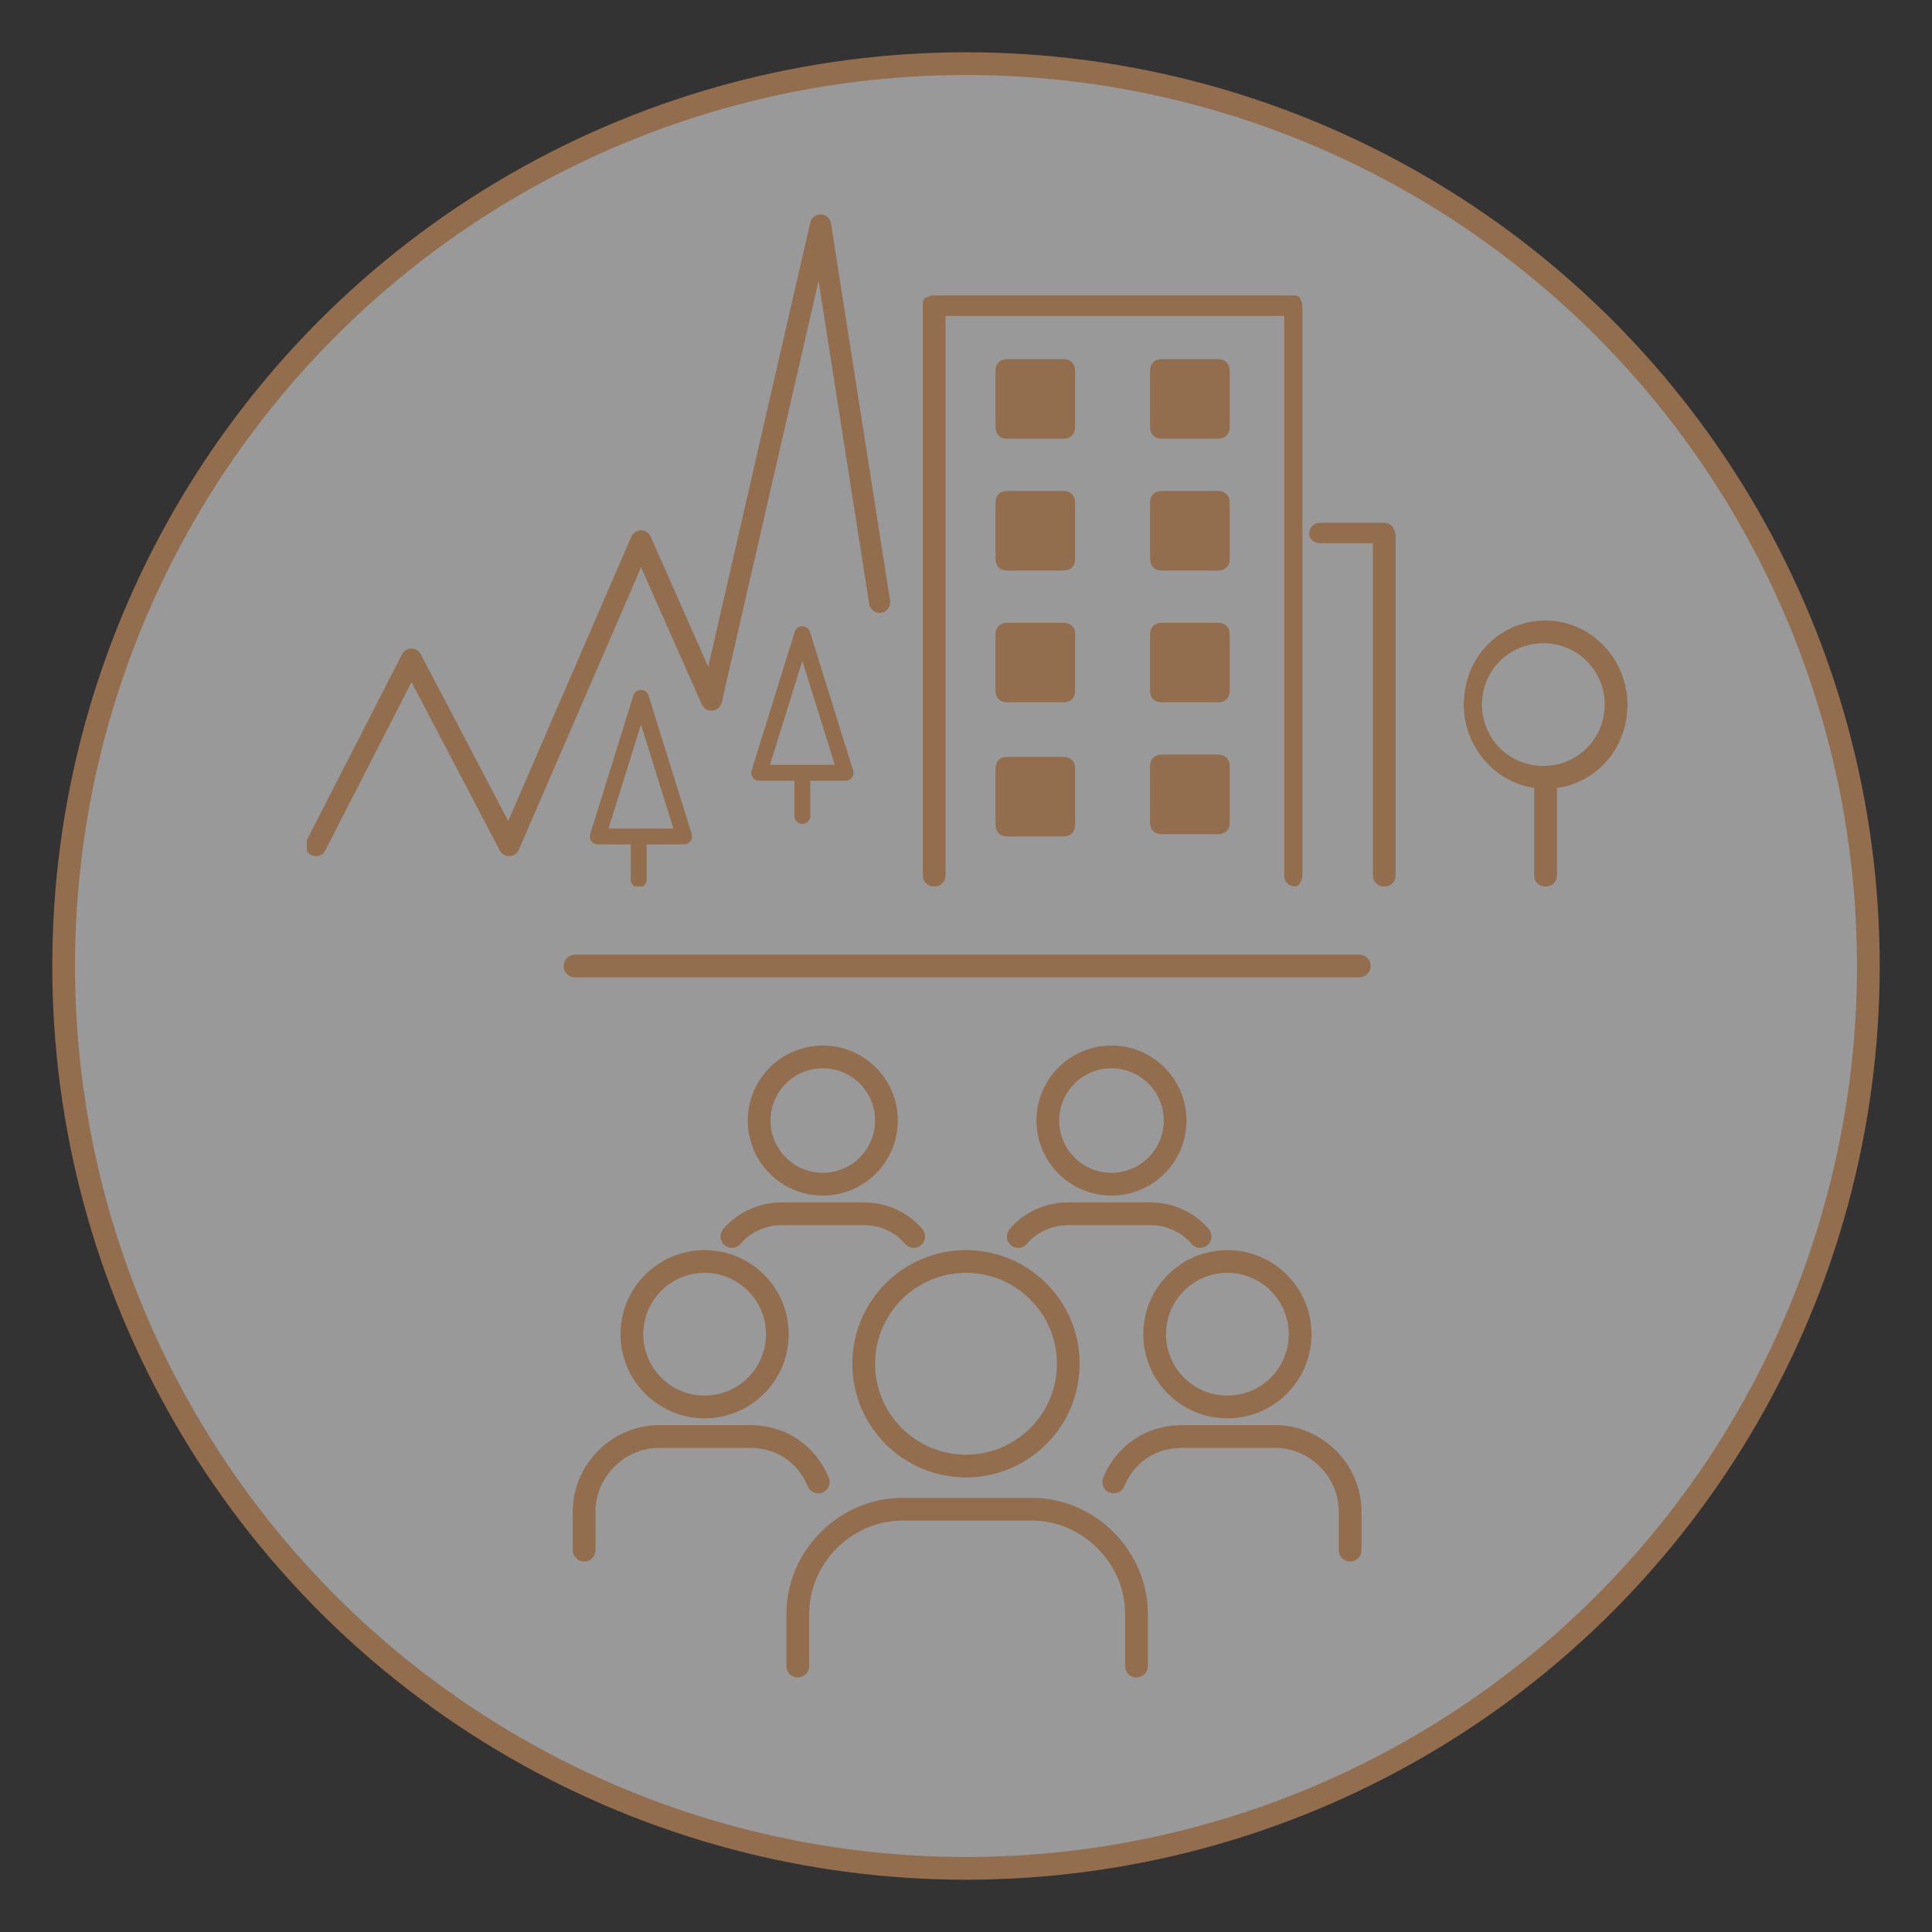 <?xml version="1.0" encoding="UTF-8"?>
<svg xmlns="http://www.w3.org/2000/svg" xmlns:xlink="http://www.w3.org/1999/xlink" version="1.1" id="Ebene_1" x="0px" y="0px" viewBox="0 0 85 85" style="enable-background:new 0 0 85 85;" xml:space="preserve">
<rect x="0" y="0" width="85" height="85" fill="#333333" stroke="none"/>
<style type="text/css">
	.st0{opacity:0.5;fill-rule:evenodd;clip-rule:evenodd;fill:#FFFFFF;}
	.st1{fill-rule:evenodd;clip-rule:evenodd;fill:none;stroke:#926D4E;stroke-miterlimit:10;}
	.st2{fill:none;stroke:#926D4E;stroke-linecap:round;stroke-linejoin:round;stroke-miterlimit:10;}
	
		.st3{clip-path:url(#SVGID_00000044882102935177696360000011023417481435607739_);fill:none;stroke:#926D4E;stroke-width:0.93;stroke-linecap:round;stroke-linejoin:round;}
	.st4{clip-path:url(#SVGID_00000044882102935177696360000011023417481435607739_);fill:#926D4E;}
	.st5{fill:none;stroke:#926D4E;stroke-width:0.697;stroke-linecap:round;stroke-linejoin:round;}
	
		.st6{clip-path:url(#SVGID_00000159430581026061125990000002465693422786149525_);fill:none;stroke:#926D4E;stroke-width:0.697;stroke-linecap:round;stroke-linejoin:round;stroke-miterlimit:10;}
	.st7{fill:none;stroke:#926D4E;stroke-width:0.93;stroke-linecap:round;stroke-linejoin:round;stroke-miterlimit:10;}
	.st8{fill:none;stroke:#926D4E;stroke-width:0.697;stroke-linecap:round;stroke-linejoin:round;stroke-miterlimit:10;}
</style>
<circle class="st0" cx="42.5" cy="42.5" r="39.7"></circle>
<circle class="st1" cx="42.5" cy="42.5" r="39.7"></circle>
<line class="st2" x1="25.3" y1="42.5" x2="59.8" y2="42.5"></line>
<g>
	<g>
		<g>
			<circle class="st2" cx="42.5" cy="60" r="4.5"></circle>
			<g>
				<path class="st2" d="M50,73.3V71c0-2.5-2.1-4.6-4.6-4.6h-5.7c-2.5,0-4.6,2.1-4.6,4.6v2.3"></path>
			</g>
		</g>
		<g>
			<g>
				<circle class="st2" cx="54" cy="58.7" r="3.2"></circle>
				<g>
					<path class="st2" d="M59.4,68.2v-1.7c0-1.8-1.5-3.3-3.3-3.3H52c-1.4,0-2.5,0.8-3,2"></path>
				</g>
			</g>
			<g>
				<circle class="st2" cx="31" cy="58.7" r="3.2"></circle>
				<g>
					<path class="st2" d="M25.7,68.2v-1.7c0-1.8,1.5-3.3,3.3-3.3H33c1.4,0,2.5,0.8,3,2"></path>
				</g>
			</g>
		</g>
	</g>
	<g>
		<g>
			<circle class="st2" cx="36.2" cy="49.3" r="2.8"></circle>
			<g>
				<path class="st2" d="M32.2,54.4c0.5-0.6,1.3-1,2.2-1H38c0.9,0,1.7,0.4,2.2,1"></path>
			</g>
		</g>
		<g>
			<circle class="st2" cx="48.9" cy="49.3" r="2.8"></circle>
			<g>
				<path class="st2" d="M44.8,54.4c0.5-0.6,1.3-1,2.2-1h3.6c0.9,0,1.7,0.4,2.2,1"></path>
			</g>
		</g>
	</g>
</g>
<g>
	<g>
		<defs>
			<rect id="SVGID_1_" x="13.5" y="9.4" width="58.1" height="29.6"></rect>
		</defs>
		<clipPath id="SVGID_00000172416489884762472900000012725488577183896766_">
			<use xlink:href="#SVGID_1_" style="overflow:visible;"></use>
		</clipPath>
		
			<polyline style="clip-path:url(#SVGID_00000172416489884762472900000012725488577183896766_);fill:none;stroke:#926D4E;stroke-width:0.93;stroke-linecap:round;stroke-linejoin:round;" points="    13.9,37.2 18.1,29 22.4,37.2 28.2,23.8 31.3,30.8 36.1,9.9 38.7,26.5   "></polyline>
		<path style="clip-path:url(#SVGID_00000172416489884762472900000012725488577183896766_);fill:#926D4E;" d="M57.3,38.5V13.4    c0-0.1-0.1-0.2-0.1-0.3C57.1,13,57,13,56.8,13H41c-0.1,0-0.2,0.1-0.3,0.1c-0.1,0.1-0.1,0.2-0.1,0.3v25.1c0,0.3,0.2,0.5,0.5,0.5    s0.5-0.2,0.5-0.5V13.9h14.9v24.6c0,0.3,0.2,0.5,0.5,0.5C57.1,39,57.3,38.8,57.3,38.5"></path>
		<path style="clip-path:url(#SVGID_00000172416489884762472900000012725488577183896766_);fill:#926D4E;" d="M47.3,18.8    c0,0.3-0.2,0.5-0.5,0.5h-2.5c-0.3,0-0.5-0.2-0.5-0.5v-2.5c0-0.3,0.2-0.5,0.5-0.5h2.5c0.3,0,0.5,0.2,0.5,0.5V18.8z"></path>
		<path style="clip-path:url(#SVGID_00000172416489884762472900000012725488577183896766_);fill:#926D4E;" d="M54.1,18.8    c0,0.3-0.2,0.5-0.5,0.5h-2.5c-0.3,0-0.5-0.2-0.5-0.5v-2.5c0-0.3,0.2-0.5,0.5-0.5h2.5c0.3,0,0.5,0.2,0.5,0.5V18.8z"></path>
		<path style="clip-path:url(#SVGID_00000172416489884762472900000012725488577183896766_);fill:#926D4E;" d="M47.3,24.6    c0,0.3-0.2,0.5-0.5,0.5h-2.5c-0.3,0-0.5-0.2-0.5-0.5v-2.5c0-0.3,0.2-0.5,0.5-0.5h2.5c0.3,0,0.5,0.2,0.5,0.5V24.6z"></path>
		<path style="clip-path:url(#SVGID_00000172416489884762472900000012725488577183896766_);fill:#926D4E;" d="M54.1,24.6    c0,0.3-0.2,0.5-0.5,0.5h-2.5c-0.3,0-0.5-0.2-0.5-0.5v-2.5c0-0.3,0.2-0.5,0.5-0.5h2.5c0.3,0,0.5,0.2,0.5,0.5V24.6z"></path>
		<path style="clip-path:url(#SVGID_00000172416489884762472900000012725488577183896766_);fill:#926D4E;" d="M47.3,30.4    c0,0.3-0.2,0.5-0.5,0.5h-2.5c-0.3,0-0.5-0.2-0.5-0.5v-2.5c0-0.3,0.2-0.5,0.5-0.5h2.5c0.3,0,0.5,0.2,0.5,0.5V30.4z"></path>
		<path style="clip-path:url(#SVGID_00000172416489884762472900000012725488577183896766_);fill:#926D4E;" d="M54.1,30.4    c0,0.3-0.2,0.5-0.5,0.5h-2.5c-0.3,0-0.5-0.2-0.5-0.5v-2.5c0-0.3,0.2-0.5,0.5-0.5h2.5c0.3,0,0.5,0.2,0.5,0.5V30.4z"></path>
		<path style="clip-path:url(#SVGID_00000172416489884762472900000012725488577183896766_);fill:#926D4E;" d="M47.3,36.3    c0,0.3-0.2,0.5-0.5,0.5h-2.5c-0.3,0-0.5-0.2-0.5-0.5v-2.5c0-0.3,0.2-0.5,0.5-0.5h2.5c0.3,0,0.5,0.2,0.5,0.5V36.3z"></path>
		<path style="clip-path:url(#SVGID_00000172416489884762472900000012725488577183896766_);fill:#926D4E;" d="M54.1,36.2    c0,0.3-0.2,0.5-0.5,0.5h-2.5c-0.3,0-0.5-0.2-0.5-0.5v-2.5c0-0.3,0.2-0.5,0.5-0.5h2.5c0.3,0,0.5,0.2,0.5,0.5V36.2z"></path>
		<path style="clip-path:url(#SVGID_00000172416489884762472900000012725488577183896766_);fill:#926D4E;" d="M58.1,23.9h2.3v14.6    c0,0.3,0.2,0.5,0.5,0.5c0.3,0,0.5-0.2,0.5-0.5V23.5c0-0.1-0.1-0.2-0.1-0.3C61.1,23,61,23,60.8,23h-2.7c-0.3,0-0.5,0.2-0.5,0.5    C57.6,23.7,57.8,23.9,58.1,23.9"></path>
		<path style="clip-path:url(#SVGID_00000172416489884762472900000012725488577183896766_);fill:#926D4E;" d="M67.5,34.3v4.2    c0,0.3,0.2,0.5,0.5,0.5s0.5-0.2,0.5-0.5v-4.2c0-0.3-0.2-0.5-0.5-0.5S67.5,34,67.5,34.3"></path>
		<path style="clip-path:url(#SVGID_00000172416489884762472900000012725488577183896766_);fill:#926D4E;" d="M71.1,31h-0.5    c0,1.5-1.2,2.7-2.7,2.7c-1.5,0-2.7-1.2-2.7-2.7c0-1.5,1.2-2.7,2.7-2.7c1.5,0,2.7,1.2,2.7,2.7H71.1h0.5c0-2-1.6-3.7-3.6-3.7    c-2,0-3.6,1.6-3.6,3.7c0,2,1.6,3.7,3.6,3.7c2,0,3.6-1.6,3.6-3.7H71.1z"></path>
	</g>
	<polygon class="st5" points="26.3,36.8 30.1,36.8 28.2,30.7  "></polygon>
	<g>
		<defs>
			<rect id="SVGID_00000062879183323388515530000000391179998632172937_" x="13.5" y="9.4" width="58.1" height="29.6"></rect>
		</defs>
		<clipPath id="SVGID_00000023981979496664677770000003306881724165522090_">
			<use xlink:href="#SVGID_00000062879183323388515530000000391179998632172937_" style="overflow:visible;"></use>
		</clipPath>
		
			<line style="clip-path:url(#SVGID_00000023981979496664677770000003306881724165522090_);fill:none;stroke:#926D4E;stroke-width:0.697;stroke-linecap:round;stroke-linejoin:round;stroke-miterlimit:10;" x1="28.1" y1="38.7" x2="28.1" y2="36.9"></line>
	</g>
	<path class="st7" d="M30.4,32"></path>
	<path class="st7" d="M51.3,30.7"></path>
	<polygon class="st5" points="33.4,34 37.2,34 35.3,27.9  "></polygon>
	<line class="st8" x1="35.3" y1="35.9" x2="35.3" y2="34.1"></line>
</g>
</svg>
